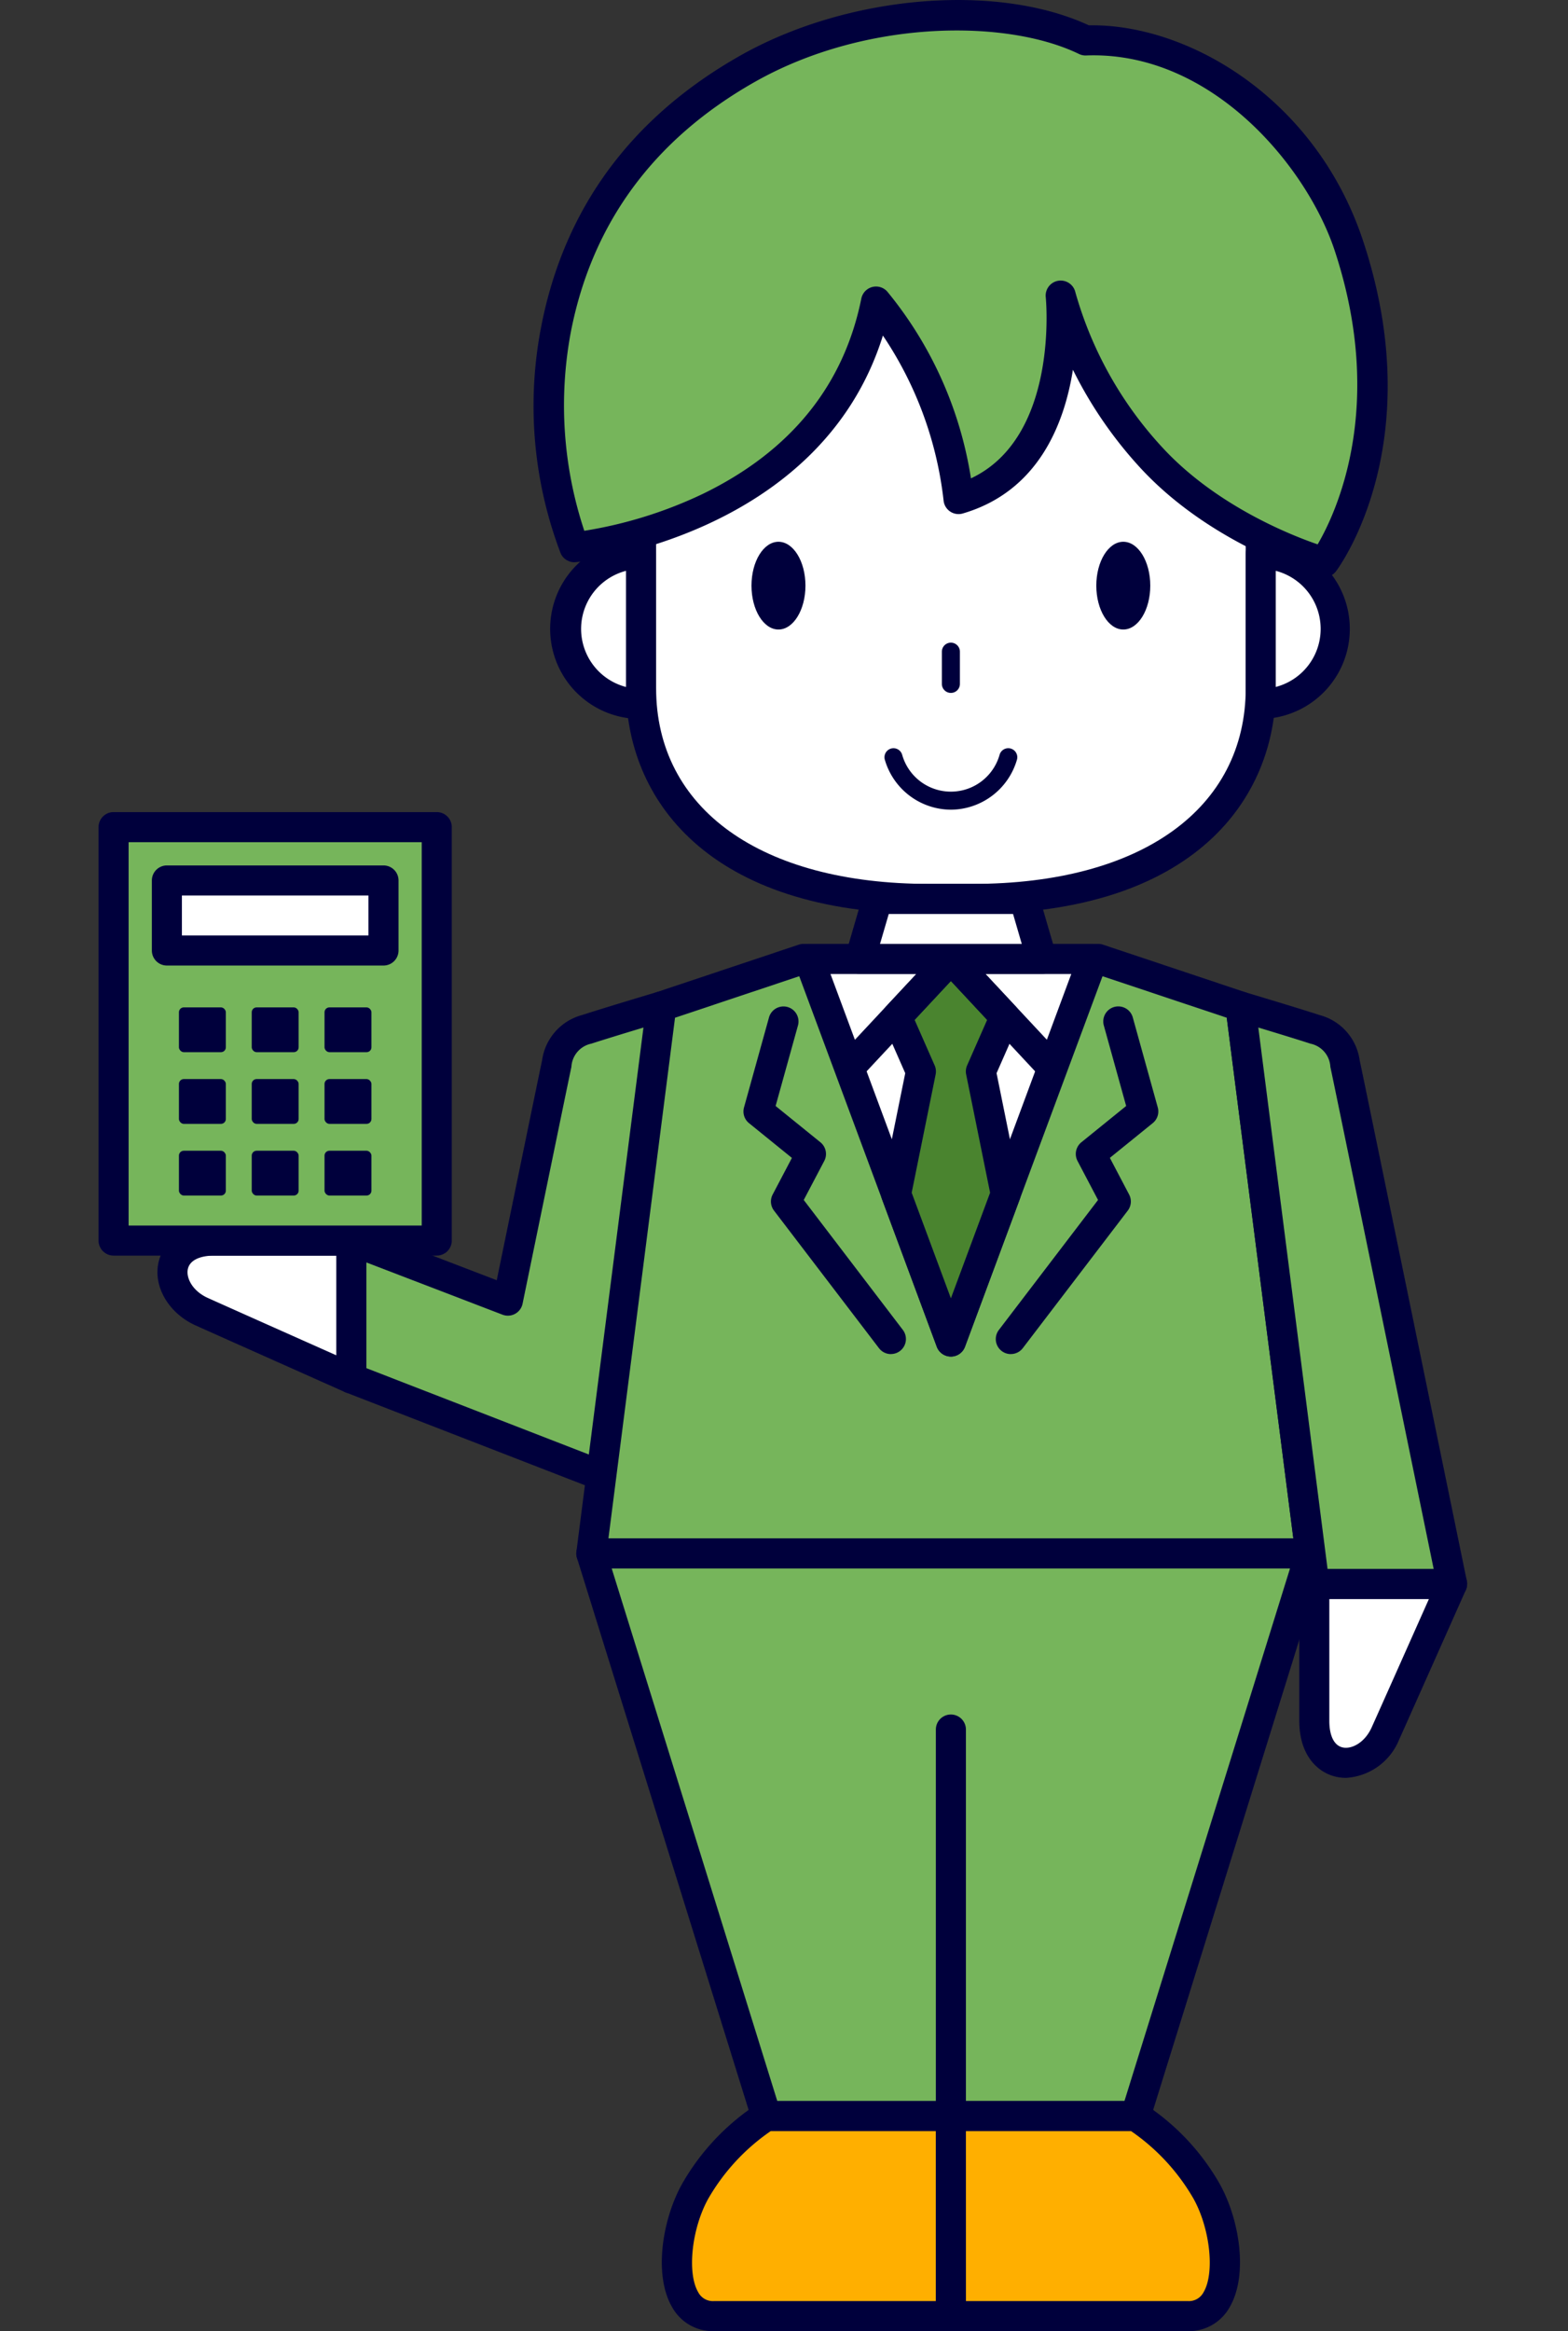 <svg xmlns="http://www.w3.org/2000/svg" xmlns:xlink="http://www.w3.org/1999/xlink" width="175" height="260" viewBox="0 0 175 260">
  <rect x="0" y="0" width="175" height="260" fill="#333333" stroke="none"/>
  <defs>
    <clipPath id="clip-path">
      <rect id="長方形_1916" data-name="長方形 1916" width="175" height="260" transform="translate(5374 -2934)" fill="#fff" stroke="#707070" stroke-width="1"/>
    </clipPath>
    <clipPath id="clip-path-2">
      <rect id="長方形_413" data-name="長方形 413" width="152.741" height="260" fill="none"/>
    </clipPath>
  </defs>
  <g id="マスクグループ_44" data-name="マスクグループ 44" transform="translate(-5374 2934)" clip-path="url(#clip-path)">
    <g id="people_07" transform="translate(5385 -2934)">
      <g id="people_07-2" data-name="people_07" clip-path="url(#clip-path-2)">
        <path id="パス_4419" data-name="パス 4419" d="M16.818,93.035l17.472,6.7c2.716-13.205,5.29-25.7,5.456-26.439a4.426,4.426,0,0,1,3.339-3.816c2.509-.819,8.331-2.553,8.331-2.553l-4.093,53.316-30.506-11.83Z" transform="translate(11.39 45.328)" fill="#76b55b"/>
        <path id="パス_4420" data-name="パス 4420" d="M48,122.6a1.692,1.692,0,0,1-.607-.112L16.888,110.653a1.675,1.675,0,0,1-1.07-1.563V93.713A1.677,1.677,0,0,1,18.1,92.146l15.627,5.991c1.721-8.366,4.872-23.675,5.062-24.53a6.087,6.087,0,0,1,4.46-5.047c2.5-.815,8.131-2.494,8.37-2.565a1.677,1.677,0,0,1,2.152,1.734l-4.093,53.317A1.677,1.677,0,0,1,48,122.6M19.173,107.941l27.33,10.6,3.734-48.628c-1.9.574-4.5,1.367-5.953,1.838a2.794,2.794,0,0,0-2.224,2.59c-.139.624-2.175,10.5-5.449,26.409a1.675,1.675,0,0,1-2.243,1.228L19.173,96.151Z" transform="translate(10.713 44.65)" fill="#00003c"/>
        <path id="パス_4421" data-name="パス 4421" d="M56.463,63.766,40.6,69.064,32.79,130.075h80.254l-7.809-61.011-15.864-5.3Z" transform="translate(22.208 43.187)" fill="#76b55b"/>
        <path id="パス_4422" data-name="パス 4422" d="M113.72,132.43H33.467a1.676,1.676,0,0,1-1.664-1.89l7.809-61.011a1.672,1.672,0,0,1,1.132-1.377l15.864-5.3a1.636,1.636,0,0,1,.532-.087H90.049a1.636,1.636,0,0,1,.532.087l15.864,5.3a1.672,1.672,0,0,1,1.132,1.377l7.808,61.011a1.676,1.676,0,0,1-1.664,1.89m-78.347-3.355h76.442L104.383,71,89.775,66.121H57.412L42.807,71Z" transform="translate(21.53 42.51)" fill="#00003c"/>
        <path id="パス_4423" data-name="パス 4423" d="M47.264,63.766l15.85,42.668,15.85-42.668Z" transform="translate(32.011 43.187)" fill="#fff"/>
        <path id="パス_4424" data-name="パス 4424" d="M63.791,108.789a1.678,1.678,0,0,1-1.573-1.092L46.369,65.029a1.677,1.677,0,0,1,1.572-2.263h31.7a1.677,1.677,0,0,1,1.572,2.263L65.363,107.7a1.674,1.674,0,0,1-1.572,1.092M50.353,66.121l13.438,36.174L77.228,66.121Z" transform="translate(31.334 42.51)" fill="#00003c"/>
        <path id="パス_4425" data-name="パス 4425" d="M84.941,10.527c13.068,0,20.319,6.414,20.319,18.779V69.6c0,13.308-10.785,23.532-32.165,23.532H68.26C46.88,93.13,36.1,82.9,36.1,69.6V29.306c0-12.365,7.251-18.779,20.317-18.779Z" transform="translate(24.448 7.13)" fill="#fff"/>
        <path id="パス_4426" data-name="パス 4426" d="M73.772,95.486H68.938c-24.951,0-33.841-13.024-33.841-25.21V29.983c0-13.192,7.811-20.456,21.994-20.456H85.618c14.183,0,22,7.264,22,20.456V70.276c0,12.185-8.891,25.21-33.842,25.21m-16.681-82.6c-12.368,0-18.64,5.755-18.64,17.1V70.276c0,13.48,11.682,21.855,30.486,21.855h4.834c18.806,0,30.488-8.375,30.488-21.855V29.983c0-11.347-6.273-17.1-18.641-17.1Z" transform="translate(23.77 6.452)" fill="#00003c"/>
        <path id="パス_4427" data-name="パス 4427" d="M39.476,53.563a8.366,8.366,0,1,1,0-16.733Z" transform="translate(21.069 24.944)" fill="#fff"/>
        <path id="パス_4428" data-name="パス 4428" d="M40.153,55.917a10.044,10.044,0,1,1,0-20.087,1.677,1.677,0,0,1,1.677,1.677V54.24a1.678,1.678,0,0,1-1.677,1.677M38.475,39.4a6.69,6.69,0,0,0,0,12.952Z" transform="translate(20.392 24.267)" fill="#00003c"/>
        <path id="パス_4429" data-name="パス 4429" d="M77.332,53.563a8.366,8.366,0,1,0,0-16.733Z" transform="translate(52.375 24.944)" fill="#fff"/>
        <path id="パス_4430" data-name="パス 4430" d="M78.008,55.917a1.678,1.678,0,0,1-1.677-1.677V37.507a1.677,1.677,0,0,1,1.677-1.677,10.044,10.044,0,0,1,0,20.087M79.686,39.4V52.35a6.69,6.69,0,0,0,0-12.952" transform="translate(51.697 24.267)" fill="#00003c"/>
        <path id="パス_4431" data-name="パス 4431" d="M49.469,40.919c0,2.7-1.349,4.894-3.012,4.894s-3.011-2.191-3.011-4.894,1.349-4.894,3.011-4.894,3.012,2.191,3.012,4.894" transform="translate(29.425 24.399)" fill="#00003c"/>
        <path id="パス_4432" data-name="パス 4432" d="M70.955,66.468,69,59.776H52.618l-1.952,6.692Z" transform="translate(34.315 40.485)" fill="#fff"/>
        <path id="パス_4433" data-name="パス 4433" d="M71.632,68.823H51.344a1.677,1.677,0,0,1-1.61-2.147l1.952-6.694a1.676,1.676,0,0,1,1.61-1.206H69.681a1.679,1.679,0,0,1,1.61,1.206l1.951,6.694a1.677,1.677,0,0,1-1.61,2.147M53.579,65.468H69.4l-.973-3.338H54.554Z" transform="translate(33.637 39.808)" fill="#00003c"/>
        <path id="パス_4434" data-name="パス 4434" d="M57.12,48.339a1.006,1.006,0,0,1-1.006-1.006V43.74a1.006,1.006,0,0,1,2.013,0v3.593a1.006,1.006,0,0,1-1.006,1.006" transform="translate(38.005 28.943)" fill="#00003c"/>
        <path id="パス_4435" data-name="パス 4435" d="M66.391,40.919c0,2.7,1.349,4.894,3.012,4.894s3.011-2.191,3.011-4.894-1.349-4.894-3.011-4.894-3.012,2.191-3.012,4.894" transform="translate(44.965 24.399)" fill="#00003c"/>
        <path id="パス_4436" data-name="パス 4436" d="M61.381,105.7A1.676,1.676,0,0,1,60.049,103l11.063-14.49L68.823,84.16a1.679,1.679,0,0,1,.428-2.085l5-4.047-2.494-8.98a1.677,1.677,0,1,1,3.232-.9l2.788,10.04a1.672,1.672,0,0,1-.56,1.751l-4.785,3.875L74.579,87.9a1.671,1.671,0,0,1-.151,1.8L62.716,105.034a1.677,1.677,0,0,1-1.335.661" transform="translate(40.437 45.325)" fill="#00003c"/>
        <path id="パス_4437" data-name="パス 4437" d="M59.372,105.7a1.677,1.677,0,0,1-1.335-.661L46.324,89.7a1.671,1.671,0,0,1-.151-1.8l2.147-4.081-4.785-3.875a1.673,1.673,0,0,1-.562-1.751l2.789-10.04a1.677,1.677,0,1,1,3.232.9L46.5,78.028l5,4.047a1.675,1.675,0,0,1,.429,2.085L49.64,88.511,60.7,103a1.676,1.676,0,0,1-1.332,2.694" transform="translate(29.063 45.325)" fill="#00003c"/>
        <path id="パス_4438" data-name="パス 4438" d="M65.3,89.973,62.529,76.315l2.684-6.092-6.03-6.458-6.028,6.458,2.682,6.092L53.068,89.973l6.115,16.461Z" transform="translate(35.942 43.187)" fill="#4a842f"/>
        <path id="パス_4439" data-name="パス 4439" d="M59.861,108.781h0a1.679,1.679,0,0,1-1.573-1.094L52.174,91.227a1.679,1.679,0,0,1-.072-.917l2.664-13.136-2.467-5.6a1.677,1.677,0,0,1,.309-1.822l6.028-6.459a1.733,1.733,0,0,1,2.452,0l6.028,6.459a1.68,1.68,0,0,1,.309,1.822l-2.467,5.6L67.62,90.309a1.679,1.679,0,0,1-.072.917l-6.115,16.461a1.675,1.675,0,0,1-1.572,1.094M55.485,90.505l4.376,11.78,4.376-11.78L61.565,77.317a1.671,1.671,0,0,1,.107-1.01l2.236-5.079-4.047-4.336-4.049,4.336,2.237,5.079a1.685,1.685,0,0,1,.109,1.01Z" transform="translate(35.265 42.52)" fill="#00003c"/>
        <path id="パス_4440" data-name="パス 4440" d="M113.044,103.3,93.522,166.049H72.917v0H52.312L32.79,103.3Z" transform="translate(22.208 69.963)" fill="#76b55b"/>
        <path id="パス_4441" data-name="パス 4441" d="M94.2,168.4H52.989a1.679,1.679,0,0,1-1.6-1.179L31.865,104.475a1.678,1.678,0,0,1,1.6-2.175h80.254a1.678,1.678,0,0,1,1.6,2.175L95.8,167.224a1.678,1.678,0,0,1-1.6,1.179m-18.928-3.355H92.965l18.477-59.394h-75.7l18.479,59.394H71.917V123.613a1.677,1.677,0,0,1,3.355,0Z" transform="translate(21.531 69.286)" fill="#00003c"/>
        <path id="パス_4442" data-name="パス 4442" d="M48.455,140.711a24.444,24.444,0,0,0-7.923,8.366c-2.836,5.064-3.224,13.945,2.066,13.945H69.06V140.711Z" transform="translate(26.065 95.301)" fill="#ffaf00"/>
        <path id="パス_4443" data-name="パス 4443" d="M69.741,165.377H43.281a5.2,5.2,0,0,1-4.643-2.665c-2.113-3.606-1.094-9.837,1.112-13.777a26,26,0,0,1,8.534-8.99,1.683,1.683,0,0,1,.854-.233h20.6a1.677,1.677,0,0,1,1.677,1.677V163.7a1.678,1.678,0,0,1-1.677,1.677M49.629,143.066a23.157,23.157,0,0,0-6.952,7.509c-1.857,3.316-2.4,8.292-1.144,10.441a1.845,1.845,0,0,0,1.748,1.006H68.064V143.066Z" transform="translate(25.384 94.623)" fill="#00003c"/>
        <path id="パス_4444" data-name="パス 4444" d="M77.319,140.711a24.444,24.444,0,0,1,7.923,8.366c2.836,5.064,3.224,13.945-2.066,13.945H56.714V140.711Z" transform="translate(38.411 95.301)" fill="#ffaf00"/>
        <path id="パス_4445" data-name="パス 4445" d="M83.854,165.377H57.391a1.677,1.677,0,0,1-1.677-1.677V141.388a1.678,1.678,0,0,1,1.677-1.677H78a1.673,1.673,0,0,1,.852.233,25.992,25.992,0,0,1,8.534,8.992c2.207,3.94,3.227,10.169,1.112,13.775a5.2,5.2,0,0,1-4.641,2.665m-24.785-3.355H83.854a1.847,1.847,0,0,0,1.748-1.006c1.258-2.147.713-7.125-1.146-10.441a23.2,23.2,0,0,0-6.951-7.509H59.069Z" transform="translate(37.734 94.623)" fill="#00003c"/>
        <path id="パス_4446" data-name="パス 4446" d="M87.091,32.274s1.981,18.794-11.405,22.7a42.033,42.033,0,0,0-9.2-22.031c-5.02,24.82-33.666,27.4-33.666,27.4A44.8,44.8,0,0,1,30.77,36c2.211-11.34,8.552-21.774,21.36-29.025,12.1-6.848,28.52-7.63,37.742-3.16,9.743-.379,24.119,7.013,29.376,22.868,7.273,21.939-2.768,35.325-2.768,35.325s-11.342-3.16-19.149-11.526a43.641,43.641,0,0,1-10.24-18.21" transform="translate(20.291 0.693)" fill="#76b55b"/>
        <path id="パス_4447" data-name="パス 4447" d="M117.16,64.382a1.611,1.611,0,0,1-.451-.064c-.481-.132-11.887-3.383-19.924-12a46.73,46.73,0,0,1-7.652-11.08c-.958,6.068-3.885,13.579-12.3,16.033A1.678,1.678,0,0,1,74.7,55.839a41.16,41.16,0,0,0-6.773-18.415C60.894,59.982,33.93,62.676,33.645,62.7a1.675,1.675,0,0,1-1.687-1A46.157,46.157,0,0,1,29.8,36.375C32.362,23.243,39.824,13.1,51.984,6.212,63.913-.541,80.545-1.968,90.906,2.821c.134,0,.268,0,.4,0,10.934,0,24.98,8.259,30.209,24.035,7.462,22.511-2.586,36.281-3.017,36.857a1.678,1.678,0,0,1-1.342.673M87.772,31.292A1.679,1.679,0,0,1,89.408,32.6a42.427,42.427,0,0,0,9.827,17.434c5.954,6.38,14.193,9.643,17.211,10.679,1.989-3.385,7.692-15.3,1.89-32.806-3.1-9.344-13.754-22.247-27.72-21.721a1.646,1.646,0,0,1-.8-.164C81.692,2.079,65.934,2.17,53.637,9.131,42.37,15.509,35.46,24.892,33.1,37.017A44.3,44.3,0,0,0,34.6,59.2a48.476,48.476,0,0,0,13.215-4.111C57.595,50.348,63.553,43.02,65.518,33.3a1.676,1.676,0,0,1,2.888-.79,43.279,43.279,0,0,1,9.347,20.842c9.864-4.633,8.366-20.045,8.348-20.21a1.677,1.677,0,0,1,1.4-1.83,1.7,1.7,0,0,1,.275-.022" transform="translate(19.612 0.001)" fill="#00003c"/>
        <path id="パス_4448" data-name="パス 4448" d="M24.877,97.869S10.511,91.475,8.187,90.424c-4.527-2.045-4.619-7.932,1.422-7.932H24.877Z" transform="translate(3.331 55.87)" fill="#fff"/>
        <path id="パス_4449" data-name="パス 4449" d="M25.554,100.224a1.669,1.669,0,0,1-.683-.144s-14.374-6.4-16.7-7.449c-2.982-1.349-4.723-4.29-4.14-6.994.431-2,2.3-4.145,6.255-4.145H25.554a1.677,1.677,0,0,1,1.677,1.677V98.547a1.678,1.678,0,0,1-1.677,1.677M10.286,84.847c-1.686,0-2.771.545-2.975,1.5-.211.978.5,2.444,2.243,3.229s10.148,4.532,14.324,6.39V84.847Z" transform="translate(2.654 55.193)" fill="#00003c"/>
        <path id="パス_4450" data-name="パス 4450" d="M96.274,105.32s-6.394,14.368-7.445,16.691c-2.045,4.529-7.932,4.621-7.932-1.421V105.32Z" transform="translate(54.79 71.331)" fill="#fff"/>
        <path id="パス_4451" data-name="パス 4451" d="M85.1,127.633a5.018,5.018,0,0,1-1.057-.112c-2-.431-4.145-2.3-4.145-6.255V106a1.677,1.677,0,0,1,1.677-1.677H96.951a1.677,1.677,0,0,1,1.533,2.358s-6.4,14.374-7.449,16.7a6.831,6.831,0,0,1-5.938,4.254m-1.847-19.958v13.591c0,1.686.545,2.771,1.5,2.975.969.213,2.442-.5,3.229-2.244s4.532-10.148,6.39-14.322Z" transform="translate(54.112 70.654)" fill="#00003c"/>
        <path id="パス_4452" data-name="パス 4452" d="M99.6,131.324S88.012,74.9,87.654,73.3a4.426,4.426,0,0,0-3.341-3.816c-2.509-.819-8.329-2.554-8.329-2.554l8.242,64.4Z" transform="translate(51.462 45.327)" fill="#76b55b"/>
        <path id="パス_4453" data-name="パス 4453" d="M100.28,133.68H84.9a1.675,1.675,0,0,1-1.664-1.464L75,67.815A1.677,1.677,0,0,1,77.138,66c.238.07,5.87,1.749,8.371,2.568a6.074,6.074,0,0,1,4.458,5.044c.357,1.6,11.481,55.754,11.956,58.059a1.678,1.678,0,0,1-1.644,2.014m-13.9-3.355H98.223C96.152,120.24,87.008,75.737,86.694,74.34a2.79,2.79,0,0,0-2.224-2.588c-1.416-.463-3.928-1.228-5.818-1.8Z" transform="translate(50.784 44.65)" fill="#00003c"/>
        <path id="パス_4454" data-name="パス 4454" d="M59.707,56.61a7.72,7.72,0,0,1-7.372-5.57,1.006,1.006,0,0,1,1.934-.557,5.65,5.65,0,0,0,10.875,0,1.007,1.007,0,0,1,1.936.557,7.724,7.724,0,0,1-7.373,5.57" transform="translate(35.418 33.696)" fill="#00003c"/>
        <path id="パス_4455" data-name="パス 4455" d="M72.967,78a1.672,1.672,0,0,1-1.226-.532L61.872,66.893,52,77.466a1.677,1.677,0,1,1-2.451-2.291l11.1-11.887a1.733,1.733,0,0,1,2.452,0l11.1,11.887A1.678,1.678,0,0,1,72.967,78" transform="translate(33.254 42.52)" fill="#00003c"/>
        <rect id="長方形_402" data-name="長方形 402" width="36.068" height="46.108" transform="translate(1.677 92.252)" fill="#76b55b"/>
        <path id="パス_4456" data-name="パス 4456" d="M37.745,103.466H1.677A1.678,1.678,0,0,1,0,101.788V55.678A1.678,1.678,0,0,1,1.677,54H37.745a1.677,1.677,0,0,1,1.677,1.677v46.11a1.677,1.677,0,0,1-1.677,1.677M3.355,100.111H36.068V57.357H3.355Z" transform="translate(0 36.574)" fill="#00003c"/>
        <rect id="長方形_403" data-name="長方形 403" width="24.17" height="7.809" transform="translate(7.627 98.201)" fill="#fff"/>
        <path id="パス_4457" data-name="パス 4457" d="M29.4,68.712H5.224a1.677,1.677,0,0,1-1.677-1.677V59.225a1.677,1.677,0,0,1,1.677-1.677H29.4a1.677,1.677,0,0,1,1.677,1.677v7.809A1.677,1.677,0,0,1,29.4,68.712M6.9,65.357H27.717V60.9H6.9Z" transform="translate(2.402 38.976)" fill="#00003c"/>
        <rect id="長方形_404" data-name="長方形 404" width="5.235" height="4.997" rx="0.544" transform="translate(8.97 112.355)" fill="#00003c"/>
        <rect id="長方形_405" data-name="長方形 405" width="5.235" height="4.997" rx="0.544" transform="translate(17.095 112.355)" fill="#00003c"/>
        <rect id="長方形_406" data-name="長方形 406" width="5.235" height="4.997" rx="0.544" transform="translate(25.22 112.355)" fill="#00003c"/>
        <rect id="長方形_407" data-name="長方形 407" width="5.235" height="4.997" rx="0.544" transform="translate(8.97 120.35)" fill="#00003c"/>
        <rect id="長方形_408" data-name="長方形 408" width="5.235" height="4.997" rx="0.544" transform="translate(17.095 120.35)" fill="#00003c"/>
        <rect id="長方形_409" data-name="長方形 409" width="5.235" height="4.997" rx="0.544" transform="translate(25.22 120.35)" fill="#00003c"/>
        <rect id="長方形_410" data-name="長方形 410" width="5.235" height="4.997" rx="0.544" transform="translate(8.97 128.344)" fill="#00003c"/>
        <rect id="長方形_411" data-name="長方形 411" width="5.235" height="4.997" rx="0.544" transform="translate(17.095 128.344)" fill="#00003c"/>
        <rect id="長方形_412" data-name="長方形 412" width="5.235" height="4.997" rx="0.544" transform="translate(25.22 128.344)" fill="#00003c"/>
      </g>
    </g>
  </g>
</svg>
